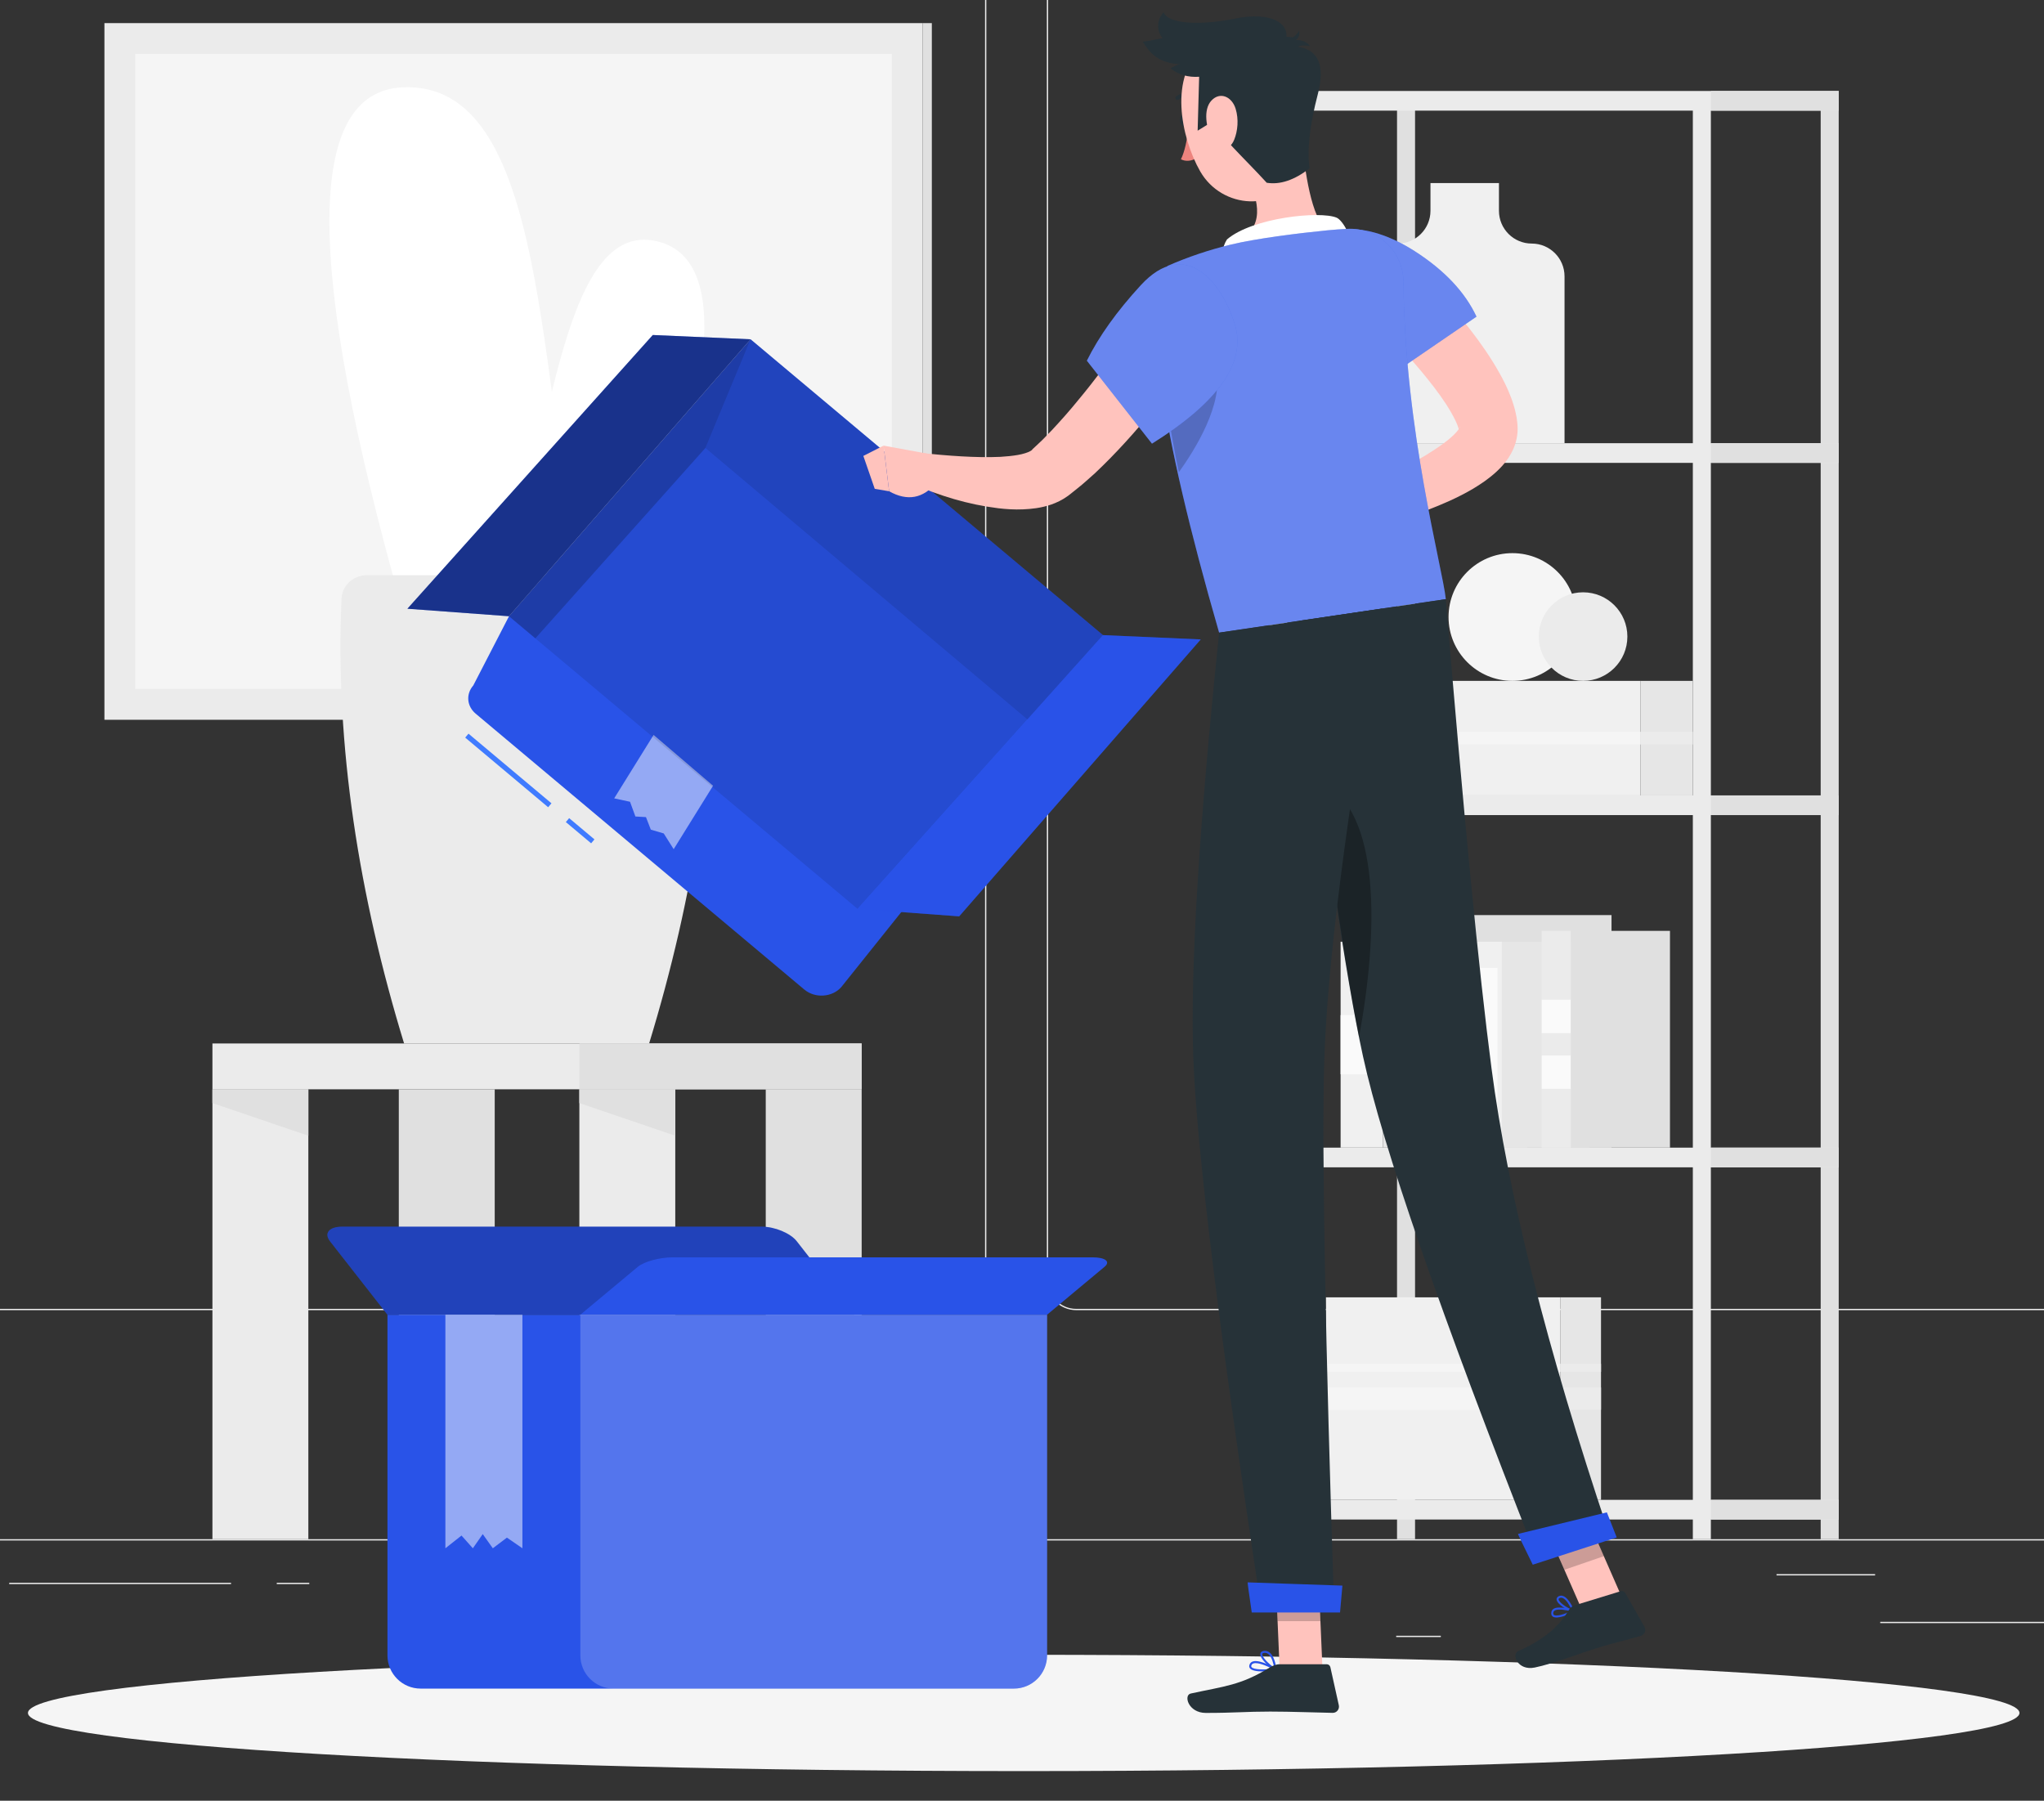 <svg version="1.2" baseProfile="tiny-ps" xmlns="http://www.w3.org/2000/svg" viewBox="0 0 1194 1052" width="1194" height="1052">
	<rect x="0" y="0" width="1194" height="1052" fill="#333333" stroke="none"/>
	<title>3369472-ai</title>
	<style>
		tspan { white-space:pre }
		.s0 { fill: #ebebeb } 
		.s1 { fill: #e0e0e0 } 
		.s2 { fill: #f5f5f5 } 
		.s3 { fill: #ffffff } 
		.s4 { fill: #f0f0f0 } 
		.s5 { fill: #e6e6e6 } 
		.s6 { fill: #fafafa } 
		.s7 { fill: #2953E8 } 
		.s8 { opacity: .2;fill: #000000 } 
		.s9 { opacity: .2;fill: #ffffff } 
		.s10 { opacity: .5;fill: #ffffff } 
		.s11 { fill: #2953E8;stroke: #407bff;stroke-width: 3 } 
		.s12 { opacity: .1;fill: #000000 } 
		.s13 { opacity: .3;fill: #2953E8 } 
		.s14 { opacity: .4;fill: #000000 } 
		.s15 { fill: #263238 } 
		.s16 { fill: #ed847e } 
		.s17 { fill: #ffc3bd } 
		.s18 { opacity: .3;fill: #000000 } 
	</style>
	<g id="Background Complete">
		<g id="&lt;Group&gt;">
			<path id="&lt;Path&gt;" class="s0" d="m1348 899.95h-1500v-0.75h1500v0.75z" />
			<path id="&lt;Path&gt;" class="s0" d="m1098.34 947.48h99.37v0.75h-99.37v-0.75z" />
			<path id="&lt;Path&gt;" class="s0" d="m815.58 955.62h26.08v0.75h-26.08v-0.75z" />
			<path id="&lt;Path&gt;" class="s0" d="m1037.76 919.62h57.58v0.75h-57.58v-0.75z" />
			<path id="&lt;Path&gt;" class="s0" d="m5.38 924.67h129.58v0.75h-129.58v-0.75z" />
			<path id="&lt;Path&gt;" class="s0" d="m161.67 924.67h19v0.75h-19v-0.75z" />
			<path id="&lt;Path&gt;" class="s0" d="m242.41 937.33h281.03v0.75h-281.03v-0.75z" />
			<path id="&lt;Compound Path&gt;" fill-rule="evenodd" class="s0" d="m559.04 765.4h-579.3c-9.44 0-17.12-7.68-17.12-17.12v-814.29c0-9.44 7.68-17.12 17.12-17.12h579.3c9.44 0 17.12 7.68 17.12 17.12v814.29c0 9.44-7.68 17.12-17.12 17.12zm-579.3-847.79c-9.03 0-16.37 7.34-16.37 16.37v814.29c0 9.03 7.34 16.37 16.37 16.37h579.3c9.03 0 16.37-7.34 16.37-16.37v-814.29c0-9.03-7.34-16.37-16.37-16.37h-579.3z" />
			<path id="&lt;Compound Path&gt;" fill-rule="evenodd" class="s0" d="m1207.93 765.4h-579.3c-9.44 0-17.12-7.68-17.12-17.12v-814.29c0-9.44 7.68-17.12 17.12-17.12h579.3c9.44 0 17.12 7.68 17.12 17.12v814.29c0 9.44-7.68 17.12-17.12 17.12zm-579.3-847.79c-9.03 0-16.37 7.34-16.37 16.37v814.29c0 9.03 7.34 16.37 16.37 16.37h579.3c9.03 0 16.37-7.34 16.37-16.37v-814.29c0-9.03-7.34-16.37-16.37-16.37h-579.3z" />
		</g>
		<g id="&lt;Group&gt;">
			<g id="&lt;Group&gt;">
				<path id="&lt;Path&gt;" class="s0" d="m503.34 636.37h-379.25v-26.77h379.25v26.77z" />
				<path id="&lt;Path&gt;" class="s1" d="m503.34 636.37h-164.91v-26.77h164.91v26.77z" />
				<path id="&lt;Path&gt;" class="s0" d="m180.12 899.2h-56.03v-262.82h56.03v262.82z" />
				<path id="&lt;Path&gt;" class="s1" d="m180.12 663.5l-56.03-19.08v-8.04h56.03v27.13z" />
				<path id="&lt;Path&gt;" class="s1" d="m503.34 899.2h-56.03v-262.82h56.03v262.82z" />
				<path id="&lt;Path&gt;" class="s0" d="m394.46 899.2h-56.03v-262.82h56.03v262.82z" />
				<path id="&lt;Path&gt;" class="s1" d="m394.46 663.5l-56.03-19.08v-8.04h56.03v27.13z" />
				<path id="&lt;Path&gt;" class="s1" d="m288.99 899.2h-56.03v-262.82h56.03v262.82z" />
			</g>
			<g id="&lt;Group&gt;">
				<path id="&lt;Path&gt;" class="s0" d="m539 420.5h-478v-407h478v407z" />
				<path id="&lt;Path&gt;" class="s1" d="m539 13.5h5.33v407h-5.33v-407z" />
				<path id="&lt;Path&gt;" class="s2" d="m79 402.5v-371h442v371h-442z" />
			</g>
			<g id="&lt;Group&gt;">
				<path id="&lt;Path&gt;" class="s3" d="m294.66 346.17c26.93-90.08 34.5-222.74 91.94-204.43c38.29 12.21 32.36 83.74-17.81 214.6l-74.13-10.16z" />
				<path id="&lt;Path&gt;" class="s3" d="m235.12 356.33c-56.92-200.89-56.92-302.67 0-305.31c85.38-3.97 78.46 169.2 105.94 299.64l-105.94 5.67z" />
				<g id="&lt;Group&gt;">
					<path id="&lt;Path&gt;" class="s0" d="m415.73 349.84c3.8 86.1-10.3 173.86-36.55 259.77h-143.13c-26.25-85.91-40.35-173.67-36.55-259.77c0.34-7.71 6.65-13.81 14.96-13.81h186.9c7.72 0 14.02 6.1 14.36 13.81z" />
				</g>
			</g>
			<g id="&lt;Group&gt;">
				<g id="&lt;Group&gt;">
					<g id="&lt;Group&gt;">
						<path id="&lt;Path&gt;" class="s1" d="m826.6 899.2h-10.53v-840.3h10.53v840.3z" />
						<path id="&lt;Path&gt;" class="s1" d="m1074.08 899.2h-10.53v-840.3h10.53v840.3z" />
						<path id="&lt;Path&gt;" class="s0" d="m751.93 899.2h-10.53v-840.3h10.53v840.3z" />
						<path id="&lt;Path&gt;" class="s0" d="m999.4 899.2h-10.53v-840.3h10.53v840.3z" />
						<path id="&lt;Path&gt;" class="s0" d="m1074.08 64.64h-332.68v-11.49h332.68v11.49z" />
						<path id="&lt;Path&gt;" class="s0" d="m1074.08 270.41h-332.68v-11.49h332.68v11.49z" />
						<path id="&lt;Path&gt;" class="s0" d="m1074.08 476.18h-332.68v-11.49h332.68v11.49z" />
						<path id="&lt;Path&gt;" class="s0" d="m1074.08 681.95h-332.68v-11.49h332.68v11.49z" />
						<path id="&lt;Path&gt;" class="s0" d="m1074.08 887.71h-332.68v-11.49h332.68v11.49z" />
						<path id="&lt;Path&gt;" class="s1" d="m1074.08 64.64h-74.67v-11.49h74.67v11.49z" />
						<path id="&lt;Path&gt;" class="s1" d="m1074.08 270.4h-74.67v-11.49h74.67v11.49z" />
						<path id="&lt;Path&gt;" class="s1" d="m1074.08 476.17h-74.67v-11.49h74.67v11.49z" />
						<path id="&lt;Path&gt;" class="s1" d="m1074.08 681.94h-74.67v-11.49h74.67v11.49z" />
						<path id="&lt;Path&gt;" class="s1" d="m1074.08 887.71h-74.67v-11.49h74.67v11.49z" />
					</g>
				</g>
				<path id="&lt;Path&gt;" class="s4" d="m894.76 142.29h0c10.58 0 19.16 8.58 19.16 19.16v97.47h-116.63v-97.47c0-10.58 8.58-19.16 19.16-19.16c10.58 0 19.16-8.58 19.16-19.16v-16.19h40v16.19c0 10.58 8.58 19.16 19.16 19.16z" />
				<g id="&lt;Group&gt;">
					<path id="&lt;Path&gt;" class="s4" d="m958.36 464.69h-175.26v-66.92h175.26v66.92z" />
					<path id="&lt;Path&gt;" class="s5" d="m958.36 397.77h30.51v66.92h-30.51v-66.92z" />
					<path id="&lt;Path&gt;" class="s0" d="m958.36 427.54h30.51v7.37h-30.51v-7.37z" />
					<path id="&lt;Path&gt;" class="s2" d="m958.36 434.91h-175.26v-7.37h175.26v7.37z" />
				</g>
				<g id="&lt;Group&gt;">
					<path id="&lt;Path&gt;" class="s4" d="m911.4 876.23h-136.89v-118.32h136.89v118.32z" />
					<path id="&lt;Path&gt;" class="s5" d="m911.4 757.91h23.83v118.32h-23.83v-118.32z" />
					<path id="&lt;Path&gt;" class="s0" d="m911.4 810.55h23.83v13.04h-23.83v-13.04z" />
					<path id="&lt;Path&gt;" class="s2" d="m911.4 823.59h-136.89v-13.04h136.89v13.04z" />
					<path id="&lt;Path&gt;" class="s0" d="m911.4 796.75h23.83v4.66h-23.83v-4.66z" />
					<path id="&lt;Path&gt;" class="s2" d="m911.4 801.4h-136.89v-4.66h136.89v4.66z" />
				</g>
				<g id="&lt;Group&gt;">
					<g id="&lt;Group&gt;">
						<path id="&lt;Path&gt;" class="s4" d="m807.9 670.45h-24.79v-120.29h24.79v120.29z" />
						<path id="&lt;Path&gt;" class="s6" d="m807.9 627.59h-24.79v-34.57h24.79v34.57z" />
						<path id="&lt;Path&gt;" class="s5" d="m807.9 550.16h84.3v120.29h-84.3v-120.29z" />
					</g>
					<g id="&lt;Group&gt;">
						<path id="&lt;Path&gt;" class="s0" d="m846.17 670.45h-28v-135.85h28v135.85z" />
						<path id="&lt;Path&gt;" class="s6" d="m846.17 598.7h-28v-20.92h28v20.92z" />
						<path id="&lt;Path&gt;" class="s6" d="m846.17 633.63h-28v-20.92h28v20.92z" />
						<path id="&lt;Path&gt;" class="s1" d="m846.17 534.6h95.2v135.85h-95.2v-135.85z" />
					</g>
					<g id="&lt;Group&gt;">
						<path id="&lt;Path&gt;" class="s4" d="m877.32 670.45h-15.08v-120.29h15.08v120.29z" />
						<path id="&lt;Path&gt;" class="s6" d="m874.73 655.21h-9.89v-89.81h9.89v89.81z" />
						<path id="&lt;Path&gt;" class="s5" d="m877.32 550.16h51.26v120.29h-51.26v-120.29z" />
					</g>
					<g id="&lt;Group&gt;">
						<path id="&lt;Path&gt;" class="s0" d="m917.62 670.45h-17.03v-126.64h17.03v126.64z" />
						<path id="&lt;Path&gt;" class="s6" d="m917.62 603.56h-17.03v-19.5h17.03v19.5z" />
						<path id="&lt;Path&gt;" class="s6" d="m917.62 636.12h-17.03v-19.5h17.03v19.5z" />
						<path id="&lt;Path&gt;" class="s1" d="m917.62 543.81h57.89v126.64h-57.89v-126.64z" />
					</g>
				</g>
				<path id="&lt;Path&gt;" class="s2" d="m883.48 397.77c-20.6 0-37.31-16.7-37.31-37.31c0-20.6 16.7-37.31 37.31-37.31c20.6 0 37.31 16.7 37.31 37.31c0 20.6-16.7 37.31-37.31 37.31z" />
				<path id="&lt;Path&gt;" class="s0" d="m924.76 397.77c-14.29 0-25.87-11.58-25.87-25.87c0-14.29 11.58-25.87 25.87-25.87c14.29 0 25.87 11.58 25.87 25.87c0 14.29-11.58 25.87-25.87 25.87z" />
			</g>
		</g>
	</g>
	<g id="Shadow">
		<path id="&lt;Path&gt; 356 " class="s2" d="m1179.67 1000.71c0 18.76-260.42 33.97-581.67 33.97c-321.25 0-581.67-15.21-581.67-33.97c0-18.76 260.42-33.97 581.67-33.97c321.25 0 581.67 15.21 581.67 33.97z" />
	</g>
	<g id="Box">
		<g id="&lt;Group&gt;">
			<path id="&lt;Path&gt;" class="s7" d="m611.66 967.08c0 10.72-8.69 19.41-19.41 19.41h-346.51c-10.72 0-19.41-8.69-19.41-19.41v-199.01h385.33v199.01z" />
			<g id="&lt;Group&gt;">
				<path id="&lt;Path&gt;" class="s7" d="m192.78 725.15c-3.68-4.71-0.51-8.52 7.07-8.52h245.18c7.59 0 16.72 3.82 20.39 8.52l33.55 42.92h-272.65l-33.55-42.92z" />
				<path id="&lt;Path&gt;" class="s8" d="m192.78 725.15c-3.68-4.71-0.51-8.52 7.07-8.52h245.18c7.59 0 16.72 3.82 20.39 8.52l33.55 42.92h-272.65l-33.55-42.92z" />
			</g>
			<path id="&lt;Path&gt;" class="s7" d="m611.66 768.07h-272.65l33.55-27.98c3.68-3.07 12.81-5.55 20.39-5.55h245.18c7.59 0 10.75 2.49 7.07 5.55l-33.55 27.98z" />
			<path id="&lt;Path&gt;" class="s9" d="m611.66 967.08c0 10.72-8.69 19.41-19.41 19.41h-233.83c-10.72 0-19.41-8.69-19.41-19.41v-199.01h272.65v199.01z" />
			<path id="&lt;Path&gt;" class="s10" d="m305.17 768.07v136.44l-9.05-6.23l-8.24 6.23l-5.89-8.28l-5.77 8.28l-6.63-7.44l-9.42 7.44v-136.44h45z" />
		</g>
	</g>
	<g id="Character">
		<g id="&lt;Group&gt;">
			<g id="&lt;Group&gt;">
				<path id="&lt;Path&gt;" class="s11" d="m321.17 470.44l-48.46-40.68" />
				<path id="&lt;Path&gt;" class="s11" d="m346.28 491.52l-14.78-12.41" />
				<path id="&lt;Path&gt;" class="s7" d="m469.91 578.16l-192.04-161.23c-5.2-4.37-5.81-11.42-1.42-16.46l20.89-40.47l141.11-161.79l212.82 178.66l-159.83 199.78c-5.23 6-15.32 6.7-21.51 1.5z" />
				<path id="&lt;Path&gt;" class="s10" d="m416.54 459.03l-23.01 37.06l-5.81-9.19l-7.54-2.21l-2.84-7.33l-6.17-0.36l-3.14-8.6l-9.25-1.99l23.01-37.06l34.74 29.68z" />
				<path id="&lt;Path&gt;" class="s12" d="m644.3 371.04l-143.35 159.91l-203.62-170.94l141.11-161.79l205.86 172.82z" />
				<g id="&lt;Group&gt;">
					<path id="&lt;Path&gt;" class="s7" d="m701.41 373.55l-141.11 161.79l-59.35-4.39l143.35-159.91l57.11 2.51z" />
					<path id="&lt;Path&gt;" class="s13" d="m701.41 373.55l-141.11 161.79l-59.35-4.39l143.35-159.91l57.11 2.51z" />
				</g>
				<g id="&lt;Group&gt;">
					<path id="&lt;Path&gt;" class="s7" d="m438.44 198.22l-141.11 161.79l-59.35-4.39l143.35-159.91l57.11 2.51z" />
					<path id="&lt;Path&gt;" class="s14" d="m438.44 198.22l-141.11 161.79l-59.35-4.39l143.35-159.91l57.11 2.51z" />
				</g>
				<path id="&lt;Path&gt;" class="s12" d="m412.08 261.7l26.37-63.47l205.86 172.82l-44.14 49.24l-188.08-158.59z" />
				<path id="&lt;Path&gt;" class="s8" d="m297.33 360.01l141.11-161.79l-26.37 63.47l-99.35 111.24l-15.39-12.92z" />
			</g>
			<g id="&lt;Group&gt;">
				<path id="&lt;Path&gt;" class="s15" d="m694.04 70.02c0.57 1.94 0 3.81-1.26 4.18c-1.27 0.37-2.75-0.9-3.32-2.83c-0.57-1.94 0-3.81 1.26-4.18c1.27-0.37 2.75 0.9 3.32 2.83z" />
				<path id="&lt;Path&gt;" class="s16" d="m699.6 92.08c-3.6 2.11-6.85 2.44-9.76 0.98c2.18-4.54 3.64-10.97 4.39-19.28l5.37 18.3z" />
				<path id="&lt;Path&gt;" class="s15" d="m697.03 57.26c-4.93-1.74-8.38 0.78-8.52 0.89c-0.51 0.39-1.26 0.3-1.66-0.22c-0.4-0.52-0.3-1.26 0.22-1.66c0.19-0.14 4.56-3.42 10.75-1.24c0.62 0.22 0.94 0.89 0.73 1.51c-0.1 0.29-0.31 0.52-0.56 0.65c-0.28 0.15-0.62 0.18-0.95 0.07z" />
				<path id="&lt;Path&gt;" class="s17" d="m760.72 82.85c1.31 15.9 5.25 45.08 14.65 51.72c-1.49 12.74-13.46 20.76-35.89 24.07c-24.67 3.64-31.47-1.61-20.4-15.76c19.48-7.81 16.75-22.71 11.15-36.27l14.3-16.39c5.37-6.15 15.52-15.51 16.19-7.38z" />
				<path id="&lt;Path&gt;" class="s3" d="m715.56 153.96c-2.06-4.87-1.67-9.56 1.17-14.07c14.86-12.78 54.38-16.79 64.05-12.73c3.63 1.52 9.7 12.44 6.69 15.16l-71.9 11.64z" />
				<path id="&lt;Compound Path&gt;" fill-rule="evenodd" class="s7" d="m913.27 944.22c-2.46 0.75-4.95 1.11-6.24 0.18c-0.54-0.39-1.12-1.17-0.8-2.7c0.17-0.8 0.63-1.43 1.37-1.87c3.23-1.89 11.24 0.61 11.58 0.71c0.22 0.07 0.38 0.27 0.41 0.5c0.03 0.23-0.09 0.46-0.29 0.58c-1.14 0.67-3.57 1.83-6.03 2.59zm-4.4-3.64c-0.25 0.08-0.48 0.17-0.67 0.29c-0.45 0.26-0.71 0.62-0.81 1.08c-0.23 1.09 0.2 1.39 0.34 1.49c1.44 1.03 6.33-0.45 9.72-2.15c-2.45-0.64-6.39-1.38-8.57-0.72z" />
				<path id="&lt;Compound Path&gt;" fill-rule="evenodd" class="s7" d="m919.18 941.69c-0.09 0.03-0.19 0.03-0.29 0.01c-2.89-0.59-9.28-4.36-9.6-7.18c-0.06-0.51 0.04-1.46 1.35-2.04c0.85-0.38 1.73-0.38 2.64-0.01c3.48 1.42 6.17 8.15 6.28 8.43c0.08 0.2 0.04 0.43-0.1 0.6c-0.08 0.09-0.17 0.15-0.28 0.19zm-7.8-8.22c-0.08 0.03-0.17 0.06-0.25 0.09c-0.71 0.32-0.67 0.67-0.65 0.83c0.18 1.67 4.45 4.69 7.48 5.81c-0.9-1.93-2.9-5.72-5.13-6.63c-0.51-0.21-0.99-0.24-1.45-0.1z" />
				<path id="&lt;Compound Path&gt;" fill-rule="evenodd" class="s7" d="m737.45 976.45c-3.21 0-6.31-0.44-7.35-1.89c-0.36-0.5-0.65-1.36 0.05-2.59c0.39-0.69 1.02-1.15 1.88-1.39c4.16-1.13 12.91 3.85 13.28 4.06c0.21 0.12 0.33 0.37 0.29 0.61c-0.04 0.24-0.23 0.44-0.47 0.49c-1.6 0.32-4.68 0.7-7.68 0.7zm-3.97-4.85c-0.42 0-0.8 0.04-1.15 0.14c-0.55 0.15-0.93 0.42-1.16 0.83c-0.42 0.74-0.27 1.1-0.11 1.31c1.16 1.62 7.49 1.66 12.14 1c-2.32-1.19-6.8-3.27-9.72-3.27z" />
				<path id="&lt;Compound Path&gt;" fill-rule="evenodd" class="s7" d="m745.01 975.75c-0.08 0-0.16-0.02-0.24-0.05c-3.02-1.36-9-6.77-8.55-9.6c0.11-0.66 0.58-1.49 2.21-1.66c1.22-0.12 2.32 0.22 3.29 1.02c3.18 2.61 3.86 9.36 3.89 9.64c0.02 0.21-0.07 0.42-0.24 0.54c-0.1 0.07-0.22 0.11-0.35 0.11zm-6.11-10.15c-0.12 0-0.24 0.01-0.36 0.02c-1.07 0.11-1.13 0.53-1.16 0.67c-0.27 1.7 3.79 5.95 6.87 7.8c-0.32-1.97-1.21-6-3.3-7.72c-0.63-0.52-1.31-0.77-2.06-0.77z" />
				<path id="&lt;Path&gt;" class="s17" d="m772.53 975.16h-25.03l-2.49-57.96h25.03l2.49 57.96z" />
				<path id="&lt;Path&gt;" class="s17" d="m948.48 935.59l-23.06 7.95l-23.94-54.64l23.06-7.95l23.94 54.64z" />
				<path id="&lt;Path&gt;" class="s15" d="m919.94 937.81l26.88-8.24c0.98-0.3 2.03 0.12 2.54 1.01l11.25 19.82c1.17 2.06 0.07 4.67-2.2 5.33c-9.43 2.72-14.16 3.56-25.98 7.19c-7.27 2.23-25.62 9.19-35.92 11.26c-10.07 2.03-13.69-7.84-9.66-9.61c18.07-7.94 25.39-16.97 29.66-24.09c0.77-1.28 2-2.22 3.43-2.66z" />
				<path id="&lt;Path&gt;" class="s15" d="m747.67 972.26l27.33 0c1.02 0 1.91 0.71 2.13 1.71l4.94 22.24c0.51 2.31-1.24 4.49-3.6 4.45c-9.86-0.17-24.1-0.75-36.5-0.75c-14.49 0-20.6 0.79-37.59 0.79c-10.27 0-13.13-10.39-8.82-11.33c19.58-4.28 29.16-4.74 46.08-15.17c1.84-1.13 3.87-1.95 6.03-1.95z" />
				<g id="&lt;Group&gt;">
					<g id="&lt;Group&gt;">
						<path id="&lt;Path&gt;" class="s17" d="m820.42 150.53c7.28 6.69 13.59 13.38 20.12 20.36c6.38 7.02 12.61 14.23 18.49 21.93c5.93 7.66 11.56 15.7 16.67 24.74c2.55 4.55 4.99 9.32 7.03 14.82c0.51 1.39 1.02 2.74 1.45 4.29c0.45 1.49 0.89 2.98 1.23 4.69l0.51 2.48l0.35 2.76c0.22 1.33 0.43 4.98 0.01 7.65c-0.78 5.63-2.98 9.97-5.16 13.31c-2.22 3.32-4.6 5.8-6.91 7.96c-4.64 4.27-9.19 7.28-13.7 9.99c-9.02 5.31-17.97 9.11-26.94 12.56c-17.99 6.76-35.92 11.47-54.53 14.99l-5.25-18.04c16.29-7.06 32.78-14.66 48.1-22.82c7.63-4.09 15.04-8.49 21.32-13.13c3.11-2.29 5.95-4.73 7.78-6.88c0.92-1.05 1.54-2.05 1.78-2.57c0.22-0.51-0.09-0.45-0.33 0.63c-0.2 2.01-0.15 0.45-0.65-0.63c-0.13-0.52-0.42-1.2-0.69-1.87c-0.22-0.64-0.61-1.39-0.94-2.12c-1.42-2.94-3.3-6.23-5.42-9.51c-4.31-6.59-9.53-13.27-15-19.83c-5.52-6.55-11.33-13.05-17.3-19.45c-5.86-6.41-12.25-12.82-18.12-18.77l26.1-27.53z" />
					</g>
					<path id="&lt;Path&gt;" class="s17" d="m789.06 306.7c-2.04 7.9-7.72 13.78-17.03 17.63l-15.18-24.96l23.76-7.14l8.46 14.48z" />
					<path id="&lt;Path&gt;" class="s17" d="m756.84 299.36l15.18 24.96l-15.27 4.46l-9.29-20.59l9.38-8.83z" />
					<g id="&lt;Group&gt;">
						<g id="&lt;Group&gt;">
							<path id="&lt;Path&gt;" class="s7" d="m826.42 146.74c17.35 11.14 29.37 23.89 36.07 38.24l-48.88 33.45c-33.85-24.78-50.02-45.15-48.52-61.12c2.81-29.82 33.36-28.52 61.33-10.57z" />
						</g>
						<g id="&lt;Group&gt;" style="opacity: .3">
							<path id="&lt;Path&gt;" class="s3" d="m826.42 146.74c17.35 11.14 29.37 23.89 36.07 38.24l-48.88 33.45c-33.85-24.78-50.02-45.15-48.52-61.12c2.81-29.82 33.36-28.52 61.33-10.57z" />
						</g>
					</g>
				</g>
				<g id="&lt;Group&gt;">
					<g id="&lt;Group&gt;">
						<path id="&lt;Path&gt;" class="s7" d="m719.08 142.88c14.67-3.55 39.25-6.63 56.29-8.32c3.91-0.39 7.87-0.66 11.73-0.86c17.7-0.9 32.58 13.19 32.72 30.91c0.73 87.29 22.88 167.1 24.75 185.41l-132.42 19.56c-34.73-120.37-44.77-191.77-30.14-214.21c11.81-5.21 24.17-9.37 37.07-12.5z" />
					</g>
					<g id="&lt;Group&gt;" style="opacity: .3">
						<path id="&lt;Path&gt;" class="s3" d="m719.08 142.88c14.67-3.55 39.25-6.63 56.29-8.32c3.91-0.39 7.87-0.66 11.73-0.86c17.7-0.9 32.58 13.19 32.72 30.91c0.73 87.29 22.88 167.1 24.75 185.41l-132.42 19.56c-34.73-120.37-44.77-191.77-30.14-214.21c11.81-5.21 24.17-9.37 37.07-12.5z" />
					</g>
				</g>
				<path id="&lt;Path&gt;" class="s8" d="m678.76 213.39l0.44-0.51l31.16 2.77c4.72 20.1-12.61 47.52-21.75 60.24c-5.32-25.76-8.31-46.26-9.85-62.49z" />
				<g id="&lt;Group&gt;">
					<path id="&lt;Path&gt;" class="s8" d="m770.05 917.22l1.28 29.87h-25.04l-1.28-29.87h25.04z" />
					<path id="&lt;Path&gt;" class="s8" d="m936.91 909.12l-23.07 7.95l-12.35-28.16l23.07-7.95l12.35 28.16z" />
				</g>
				<path id="&lt;Path&gt;" class="s17" d="m757.44 46.96c5.52 24.22 9.98 38.11 1.55 53.84c-12.68 23.67-45.24 21.39-57.89-0.68c-11.38-19.87-18.5-56.14 2.01-72.44c20.2-16.06 48.8-4.94 54.33 19.28z" />
				<path id="&lt;Path&gt;" class="s15" d="m708.81 70.7l-9.21 5.64l0.88-31.5c-6.44 0.44-12-1.17-16.67-4.83c3.33-3.17 55.17-21.33 71.33-18.17c1.11-0.47 2.35-1.75 3.73-3.83c0.42 2.63-0.29 4.44-2.13 5.44c2-0.38 6.93 0.56 8.31 3.48c-2.9-0.61-5.19-0.48-6.88 0.4c12.09 1.81 15.96 11.04 11.63 27.69c-4.78 18.33-6.37 32.78-4.79 43.33c-8.92 6.89-17.27 9.69-25.05 8.42c-12.42-13.67-30.33-30.11-31.17-36.05z" />
				<path id="&lt;Path&gt;" class="s15" d="m691.18 37.5c-14.63 0.12-19.88-7.13-23.63-13.13c10.5-1.13 32.38-7.88 48.62-9c16.25-1.13 34 1.88 28.63 8.87c-3.58 4.67-21.46 9.08-53.63 13.25z" />
				<path id="&lt;Path&gt;" class="s15" d="m694.4 30.99c-11.92-1.66-23.72-12.99-14.72-23.83c3.33 7.98 25.82 7.04 41.76 3.71c20.91-4.38 35.55 2.69 28.11 17c-2.72 5.22-21.1 6.26-55.15 3.12z" />
				<path id="&lt;Path&gt;" class="s17" d="m721.79 63.53c1.9 6.22 1.21 13-0.8 18.01c-3.02 7.54-9.66 6.01-13.12-0.51c-3.11-5.87-5.29-16.87-0.2-22.3c5.02-5.35 11.94-2.31 14.12 4.8z" />
				<path id="&lt;Path&gt;" class="s15" d="m844.57 350.02c10.47 126.65 19.37 218.06 26.71 274.24c9.55 73.13 32.33 163.4 68.32 270.79l-42.11 14.53c-56.14-142.65-89.9-240.13-101.29-292.44c-10.39-47.77-22.75-132.6-37.08-254.5l85.45-12.62z" />
				<path id="&lt;Path&gt;" class="s7" d="m938.66 883.54l5.75 14.65l-49.05 15.92c-5.87-11.94-8.75-17.93-8.62-17.98l51.92-12.6z" />
				<path id="&lt;Path&gt;" class="s18" d="m770.97 456.47c6.72 50.8 15.33 110.87 22.91 149.43c10.96-59.02 13.74-133.27-22.91-149.43z" />
				<path id="&lt;Path&gt;" class="s15" d="m807.37 355.52c-21.24 122.15-32.55 211.55-33.92 268.22c-1.26 51.97 0.71 157.83 5.92 317.58h-42.39c-24.72-162.84-38.03-270.71-39.92-323.64c-1.81-50.88 3.22-133.58 15.1-248.09l95.22-14.06z" />
				<path id="&lt;Path&gt;" class="s7" d="m784.17 926.32l-1.39 15.71h-51.57c-1.72-11.73-2.52-17.6-2.39-17.6l55.36 1.89z" />
				<g id="&lt;Group&gt;">
					<path id="&lt;Path&gt;" class="s17" d="m703.94 197.56c-4.69 7.44-9.43 14.13-14.37 21.02c-4.89 6.84-10.06 13.49-15.32 20.1c-10.64 13.14-21.98 25.85-34.71 37.85c-3.37 2.92-6.47 5.92-10.08 8.72l-2.64 2.12l-1.32 1.06c-0.49 0.39-0.69 0.59-1.69 1.3c-3.33 2.42-6.62 3.92-9.68 5.01c-6.17 2.11-11.53 2.6-16.58 2.83c-5.04 0.21-9.76-0.11-14.32-0.64c-18.2-2.24-34.24-7.32-50.24-14.2l5.17-18.06c15.55 1.55 31.8 2.88 46.28 2.22c3.6-0.21 7.08-0.57 10.18-1.11c3.07-0.54 5.85-1.42 7.32-2.29c0.74-0.4 1.13-0.78 1.03-0.87c-0.17 0.12 0.38-0.38 0.67-0.65l1-0.94l2.01-1.88c2.7-2.4 5.27-5.32 7.9-7.94c5.19-5.59 10.33-11.32 15.25-17.42c5.01-5.97 9.84-12.21 14.62-18.49c4.81-6.28 9.45-12.71 14.15-19.11c4.63-6.38 9.24-13.09 13.55-19.31l31.81 20.67z" />
				</g>
				<g id="&lt;Group&gt;">
					<g id="&lt;Group&gt;">
						<path id="&lt;Path&gt;" class="s7" d="m721.35 189.6c6.73 21.99-9.42 45.18-48.43 69.59l-38.03-48.47c7.03-14.19 17.53-28.88 31.49-44.07c25.87-28.16 47.29-2.15 54.97 22.96z" />
					</g>
					<g id="&lt;Group&gt;" style="opacity: .3">
						<path id="&lt;Path&gt;" class="s3" d="m721.35 189.6c6.73 21.99-9.42 45.18-48.43 69.59l-38.03-48.47c7.03-14.19 17.53-28.88 31.49-44.07c25.87-28.16 47.29-2.15 54.97 22.96z" />
					</g>
				</g>
				<path id="&lt;Path&gt;" class="s17" d="m547.01 281.93c-7.76 9.35-16.97 11.04-27.63 5.07l-3.24-26.66l30.79 5.65l0.09 15.94z" />
				<path id="&lt;Path&gt;" class="s17" d="m516.14 260.34l3.24 26.66l-8.4-1.42l-6.66-19.23l11.82-6.01z" />
			</g>
		</g>
	</g>
</svg>